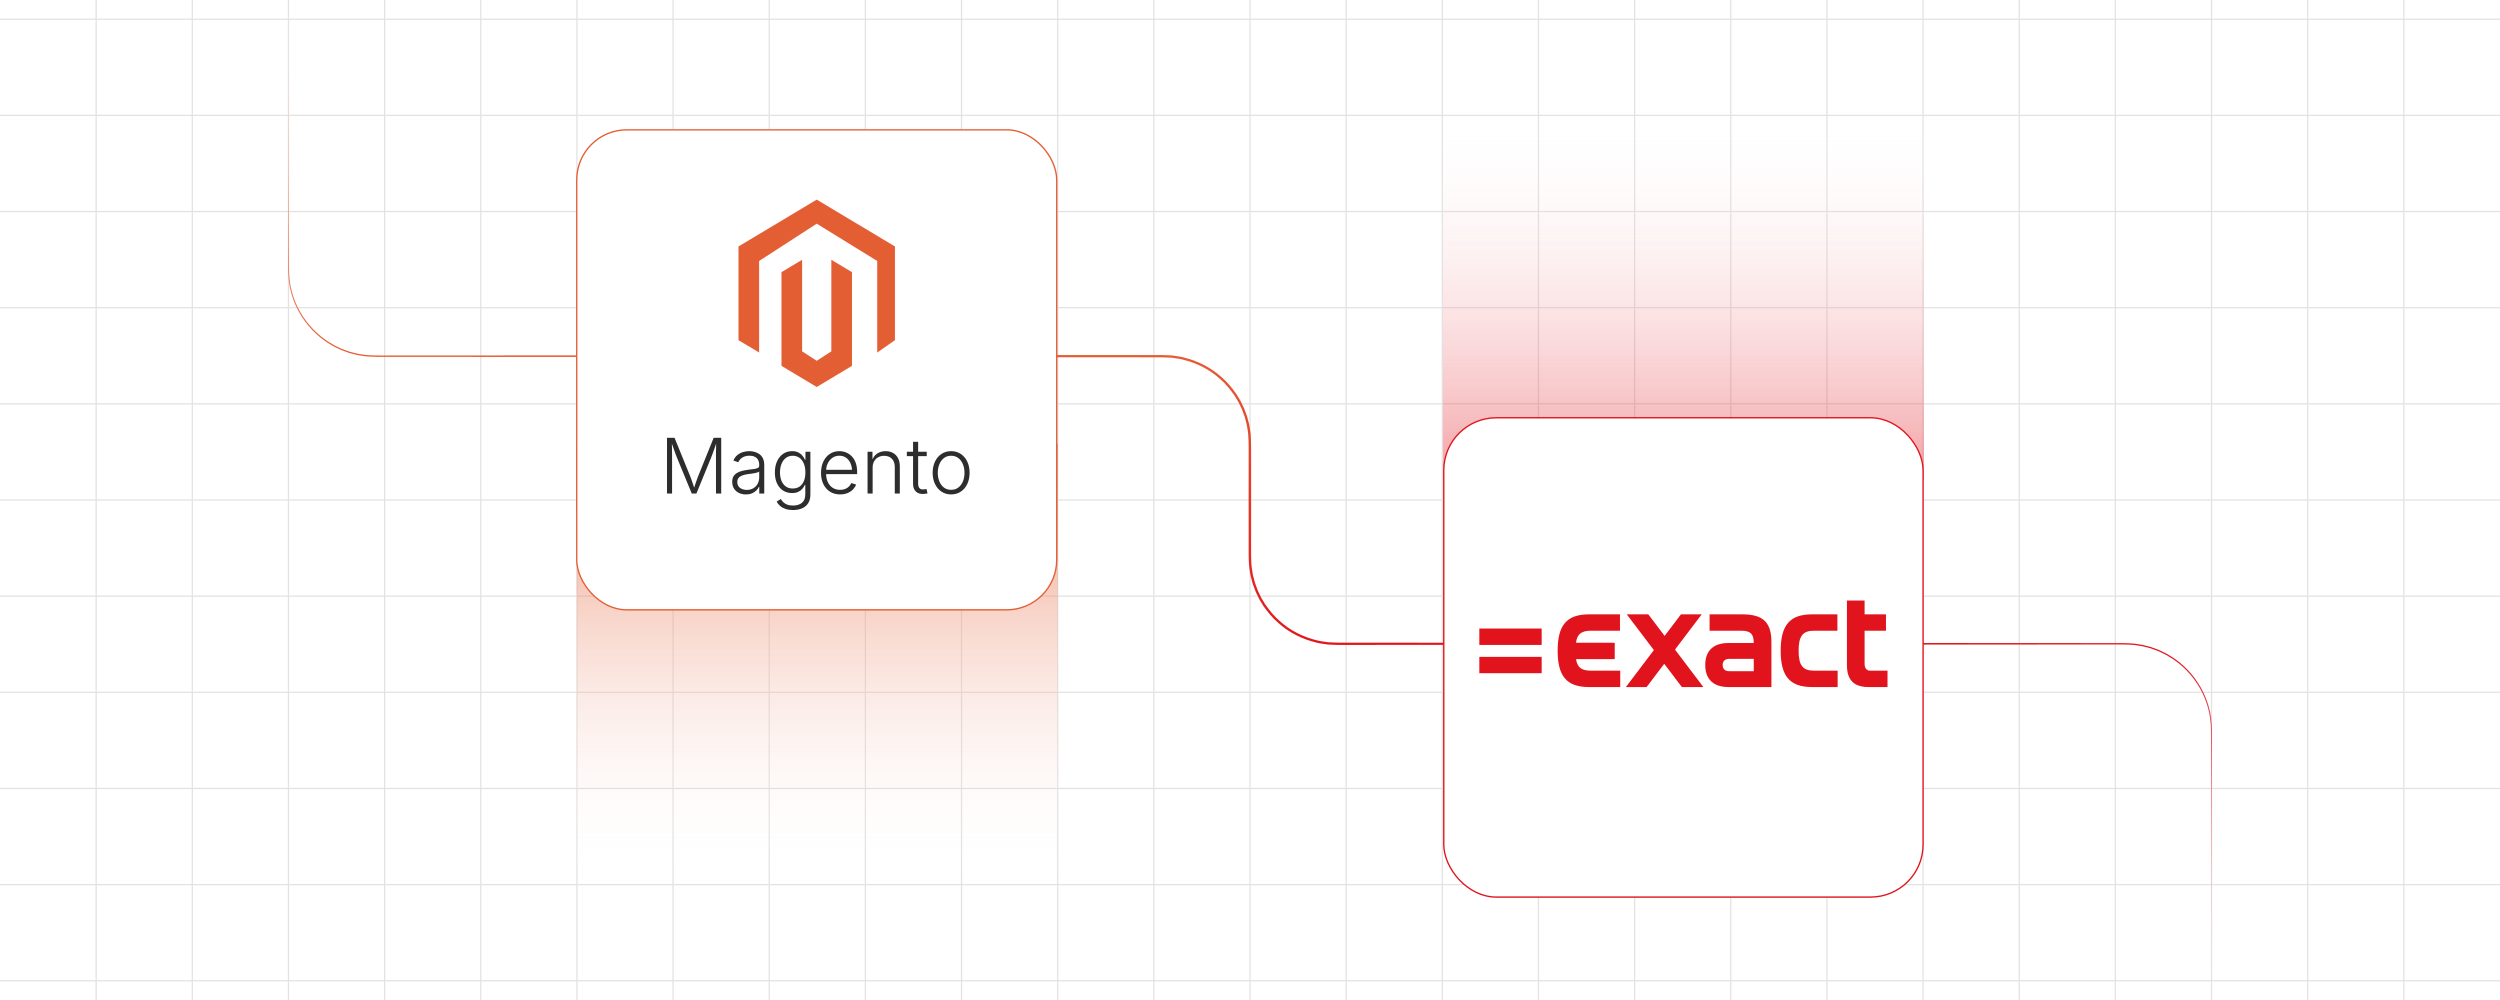 <?xml version="1.0" encoding="UTF-8"?><svg id="Layer_1" xmlns="http://www.w3.org/2000/svg" xmlns:xlink="http://www.w3.org/1999/xlink" viewBox="0 0 1000 400"><defs><clipPath id="clippath"><rect width="1000" height="400" fill="none" stroke-width="0"/></clipPath><linearGradient id="linear-gradient" x1="500.001" y1="-0" x2="500.001" y2="400" gradientUnits="userSpaceOnUse"><stop offset="0" stop-color="#fff"/><stop offset=".35" stop-color="#e45e34"/><stop offset=".65" stop-color="#e1141d"/><stop offset="1" stop-color="#fff"/></linearGradient><linearGradient id="linear-gradient-2" x1="611.802" y1="162.606" x2="611.802" y2="16.097" gradientTransform="translate(61.568 29.129)" gradientUnits="userSpaceOnUse"><stop offset="0" stop-color="#fff" stop-opacity="0"/><stop offset="1" stop-color="#e1141d" stop-opacity=".4"/></linearGradient><filter id="drop-shadow-1" filterUnits="userSpaceOnUse"><feOffset dx="0" dy="5.462"/><feGaussianBlur result="blur" stdDeviation="4.369"/><feFlood flood-color="#333" flood-opacity=".09"/><feComposite in2="blur" operator="in"/><feComposite in="SourceGraphic"/></filter><linearGradient id="linear-gradient-3" x1="326.886" y1="353.374" x2="326.886" y2="177.736" gradientUnits="userSpaceOnUse"><stop offset="0" stop-color="#fff" stop-opacity="0"/><stop offset="1" stop-color="#e45e34" stop-opacity=".7"/></linearGradient><filter id="drop-shadow-2" filterUnits="userSpaceOnUse"><feOffset dx="0" dy="5.469"/><feGaussianBlur result="blur-2" stdDeviation="4.376"/><feFlood flood-color="#333" flood-opacity=".09"/><feComposite in2="blur-2" operator="in"/><feComposite in="SourceGraphic"/></filter></defs><g clip-path="url(#clippath)"><line y1="392.308" x2="1000" y2="392.308" fill="none" stroke="#e2e2e2" stroke-miterlimit="10" stroke-width=".5"/><line y1="353.846" x2="1000" y2="353.846" fill="none" stroke="#e2e2e2" stroke-miterlimit="10" stroke-width=".5"/><line y1="315.385" x2="1000" y2="315.385" fill="none" stroke="#e2e2e2" stroke-miterlimit="10" stroke-width=".5"/><line y1="276.923" x2="1000" y2="276.923" fill="none" stroke="#e2e2e2" stroke-miterlimit="10" stroke-width=".5"/><line y1="238.462" x2="1000" y2="238.462" fill="none" stroke="#e2e2e2" stroke-miterlimit="10" stroke-width=".5"/><line y1="200" x2="1000" y2="200" fill="none" stroke="#e2e2e2" stroke-miterlimit="10" stroke-width=".5"/><line y1="161.538" x2="1000" y2="161.538" fill="none" stroke="#e2e2e2" stroke-miterlimit="10" stroke-width=".5"/><line y1="123.077" x2="1000" y2="123.077" fill="none" stroke="#e2e2e2" stroke-miterlimit="10" stroke-width=".5"/><line y1="84.615" x2="1000" y2="84.615" fill="none" stroke="#e2e2e2" stroke-miterlimit="10" stroke-width=".5"/><line y1="46.154" x2="1000" y2="46.154" fill="none" stroke="#e2e2e2" stroke-miterlimit="10" stroke-width=".5"/><line y1="7.692" x2="1000" y2="7.692" fill="none" stroke="#e2e2e2" stroke-miterlimit="10" stroke-width=".5"/><line x1="961.538" y1="-300" x2="961.538" y2="700" fill="none" stroke="#e2e2e2" stroke-miterlimit="10" stroke-width=".5"/><line x1="923.077" y1="-300" x2="923.077" y2="700" fill="none" stroke="#e2e2e2" stroke-miterlimit="10" stroke-width=".5"/><line x1="884.615" y1="-300" x2="884.615" y2="700" fill="none" stroke="#e2e2e2" stroke-miterlimit="10" stroke-width=".5"/><line x1="846.154" y1="-300" x2="846.154" y2="700" fill="none" stroke="#e2e2e2" stroke-miterlimit="10" stroke-width=".5"/><line x1="807.692" y1="-300" x2="807.692" y2="700" fill="none" stroke="#e2e2e2" stroke-miterlimit="10" stroke-width=".5"/><line x1="769.231" y1="-300" x2="769.231" y2="700" fill="none" stroke="#e2e2e2" stroke-miterlimit="10" stroke-width=".5"/><line x1="730.769" y1="-300" x2="730.769" y2="700" fill="none" stroke="#e2e2e2" stroke-miterlimit="10" stroke-width=".5"/><line x1="692.308" y1="-300" x2="692.308" y2="700" fill="none" stroke="#e2e2e2" stroke-miterlimit="10" stroke-width=".5"/><line x1="653.846" y1="-300" x2="653.846" y2="700" fill="none" stroke="#e2e2e2" stroke-miterlimit="10" stroke-width=".5"/><line x1="615.385" y1="-300" x2="615.385" y2="700" fill="none" stroke="#e2e2e2" stroke-miterlimit="10" stroke-width=".5"/><line x1="576.923" y1="-300" x2="576.923" y2="700" fill="none" stroke="#e2e2e2" stroke-miterlimit="10" stroke-width=".5"/><line x1="538.462" y1="-300" x2="538.462" y2="700" fill="none" stroke="#e2e2e2" stroke-miterlimit="10" stroke-width=".5"/><line x1="500" y1="-300" x2="500" y2="700" fill="none" stroke="#e2e2e2" stroke-miterlimit="10" stroke-width=".5"/><line x1="461.538" y1="-300" x2="461.538" y2="700" fill="none" stroke="#e2e2e2" stroke-miterlimit="10" stroke-width=".5"/><line x1="423.077" y1="-300" x2="423.077" y2="700" fill="none" stroke="#e2e2e2" stroke-miterlimit="10" stroke-width=".5"/><line x1="384.615" y1="-300" x2="384.615" y2="700" fill="none" stroke="#e2e2e2" stroke-miterlimit="10" stroke-width=".5"/><line x1="346.154" y1="-300" x2="346.154" y2="700" fill="none" stroke="#e2e2e2" stroke-miterlimit="10" stroke-width=".5"/><line x1="307.692" y1="-300" x2="307.692" y2="700" fill="none" stroke="#e2e2e2" stroke-miterlimit="10" stroke-width=".5"/><line x1="269.231" y1="-300" x2="269.231" y2="700" fill="none" stroke="#e2e2e2" stroke-miterlimit="10" stroke-width=".5"/><line x1="230.769" y1="-300" x2="230.769" y2="700" fill="none" stroke="#e2e2e2" stroke-miterlimit="10" stroke-width=".5"/><line x1="192.308" y1="-300" x2="192.308" y2="700" fill="none" stroke="#e2e2e2" stroke-miterlimit="10" stroke-width=".5"/><line x1="153.846" y1="-300" x2="153.846" y2="700" fill="none" stroke="#e2e2e2" stroke-miterlimit="10" stroke-width=".5"/><line x1="115.385" y1="-300" x2="115.385" y2="700" fill="none" stroke="#e2e2e2" stroke-miterlimit="10" stroke-width=".5"/><line x1="76.923" y1="-300" x2="76.923" y2="700" fill="none" stroke="#e2e2e2" stroke-miterlimit="10" stroke-width=".5"/><line x1="38.462" y1="-300" x2="38.462" y2="700" fill="none" stroke="#e2e2e2" stroke-miterlimit="10" stroke-width=".5"/></g><path d="M115.404-0l.122,69.362.061,34.681c.008,2.891-.047,5.784.384,8.624l.329,2.13.538,2.086c.296,1.41.9,2.725,1.367,4.081,2.215,5.297,5.768,10.028,10.224,13.639,1.163.84,2.263,1.772,3.525,2.463.618.364,1.217.762,1.849,1.099l1.939.932c.325.151.642.321.973.457l1.011.369,2.021.738,2.083.536c.693.185,1.387.368,2.102.448l2.127.323c.708.118,1.43.094,2.145.148,1.427.1,2.873.095,4.32.087l8.67-.005,34.681-.021,69.362-.042,138.724-.084,34.681-.021,17.34-.01,8.67-.005c1.445.001,2.92.117,4.377.188l2.171.33,1.086.165c.361.061.711.173,1.067.257,5.692,1.347,11.086,4.069,15.407,8.037,2.235,1.904,4.068,4.219,5.766,6.597l1.142,1.877c.187.315.388.622.563.943l.478.989.954,1.979.759,2.063.378,1.032c.119.346.191.707.289,1.06l.548,2.128c.173.711.24,1.445.365,2.166.087.727.275,1.443.277,2.178.214,2.942.144,5.815.158,8.708l.01,17.34-.008,17.34c.004,2.888-.053,5.795.15,8.623.023.713.192,1.411.28,2.117.126.7.17,1.418.364,2.104.377,1.373.637,2.782,1.189,4.101.25.667.476,1.344.746,2.002l.927,1.926.466.962.555.914,1.108,1.828c1.673,2.299,3.445,4.563,5.633,6.404,4.21,3.859,9.479,6.477,15.018,7.788.684.208,1.394.293,2.098.402l2.115.319c1.43.053,2.836.188,4.285.176l8.67.005,17.34.011,34.681.021,138.724.084,69.362.042,34.681.021,8.67.005c1.444-.007,2.889-.009,4.346.094.725.057,1.458.031,2.176.156l2.159.331c.725.082,1.429.272,2.132.459l2.113.549,2.05.752,1.025.376c.334.142.657.312.987.466l1.966.949c.639.346,1.249.747,1.874,1.118,1.279.703,2.39,1.657,3.567,2.511,4.502,3.683,8.087,8.488,10.303,13.863.471,1.375,1.072,2.709,1.368,4.137l.534,2.114.325,2.156c.423,2.881.357,5.799.354,8.679l-.061,34.681-.122,69.362-.122-69.362-.061-34.681c-.007-2.891.047-5.784-.381-8.624l-.329-2.13-.536-2.087c-.296-1.41-.897-2.726-1.365-4.082-2.208-5.3-5.763-10.029-10.215-13.645-1.164-.838-2.261-1.773-3.523-2.465-.617-.365-1.218-.76-1.848-1.1l-1.939-.932c-.325-.152-.643-.319-.973-.459l-1.011-.369-2.021-.738-2.083-.538c-.694-.183-1.386-.37-2.101-.45l-2.127-.323c-.707-.122-1.43-.095-2.144-.15-1.427-.1-2.873-.097-4.319-.088l-8.67.005-34.681.021-69.362.042-138.724.084-34.681.021-17.34.011-8.67.005c-1.442.015-2.918-.12-4.376-.175l-2.172-.323c-.724-.111-1.452-.199-2.155-.41-5.691-1.339-11.106-4.024-15.438-7.982-2.248-1.89-4.075-4.211-5.795-6.574l-1.142-1.877-.571-.939-.481-.987-.955-1.98c-.279-.677-.512-1.372-.77-2.058-.567-1.356-.84-2.804-1.227-4.216-.198-.706-.247-1.443-.377-2.164-.092-.726-.264-1.444-.29-2.177-.213-2.942-.156-5.818-.164-8.709l-.008-17.34.01-17.34c-.009-2.887.061-5.798-.144-8.625.001-.715-.184-1.412-.267-2.118-.121-.702-.183-1.415-.351-2.107l-.531-2.07c-.095-.343-.163-.694-.279-1.031l-.367-1.004-.734-2.007-.927-1.926-.463-.963c-.17-.312-.366-.611-.547-.918l-1.109-1.828c-1.651-2.315-3.431-4.573-5.605-6.427-4.201-3.869-9.449-6.523-14.99-7.842-.347-.082-.687-.193-1.038-.252l-1.057-.162-2.114-.324c-1.428-.069-2.838-.185-4.283-.189l-8.67-.005-17.34-.01-34.681-.021-138.724-.084-69.362-.042-34.681-.021-8.67-.005c-1.444.006-2.889.01-4.346-.093-.725-.056-1.458-.033-2.177-.153l-2.159-.331c-.725-.082-1.429-.268-2.133-.457l-2.114-.548-2.05-.752-1.025-.376c-.336-.139-.658-.311-.988-.464l-1.966-.949c-.641-.342-1.249-.746-1.875-1.117-1.278-.705-2.391-1.654-3.567-2.51-4.507-3.677-8.089-8.484-10.312-13.855-.469-1.375-1.074-2.708-1.37-4.136l-.536-2.113-.325-2.156c-.426-2.88-.359-5.798-.357-8.678l.061-34.681L115.404-0Z" fill="url(#linear-gradient)" stroke-width="0"/><rect x="577.179" y="45.226" width="192.381" height="146.509" transform="translate(1346.739 236.961) rotate(180)" fill="url(#linear-gradient-2)" stroke-width="0"/><rect x="577.508" y="161.651" width="191.722" height="191.722" rx="21" ry="21" fill="#fff" filter="url(#drop-shadow-1)" stroke="#e1141d" stroke-miterlimit="10" stroke-width=".546"/><path d="M613.641,251.42h-21.91v6.554h24.936v-6.554h-3.026ZM613.378,262.735h-21.647v6.554h3.289v-0h18.358v0h3.289v-6.554h-3.289ZM701.505,268.47h-9.831c-1.638,0-2.611-.871-2.611-2.459,0-1.587.973-2.457,2.611-2.457h9.831v4.915ZM696.948,245.737h-9.092v-0h-4.021v6.553h4.021v-0h8.681c3.885,0,4.935,1.492,4.965,4.916h-10.137c-5.99,0-9.267,3.072-9.267,8.806,0,5.684,3.277,8.808,9.267,8.808h15.924l.006-0h1.273v-17.868c0-7.579-2.867-11.214-11.622-11.214h0ZM733.783,268.265h-8.243c-4.455,0-6.094-2.15-6.094-7.987,0-5.836,1.64-7.987,6.094-7.987h8.14l.013-.001h1.271v-6.553h-10.142c-9.062,0-12.544,4.506-12.544,14.542,0,10.035,3.483,14.54,12.544,14.54h10.239v-6.553h-1.273l-.006-0h-0ZM644.073,268.265h-7.756c-3.703,0-5.423-1.311-5.899-4.607h11.448v.004h4.021v-1.168c.003-.039.005-.078.005-.118v-3.993c0-.04-.002-.079-.005-.118v-1.156h-1.13c-.048-.004-.097-.006-.145-.006h-14.221c.437-3.415,2.153-4.813,5.925-4.813h11.674v-6.553h-3.51v.001h-8.88c-9.063,0-12.544,4.505-12.544,14.54,0,10.035,3.48,14.542,12.544,14.542h11.213c.004,0,.008-0.0.013-.001h1.267v-6.553s-4.021,0-4.021 0ZM753.727,268.265h-5.684c-1.382,0-2.203-.972-2.203-2.713v-13.262h8.551v-6.553h-8.551v-5.531h-7.065v25.857c0,5.992,2.816,8.756,8.653,8.756h6.298l.013-.001h1.268v-6.553h-1.281ZM680.343,273.488l-10.342-13.65,9.676-12.771v-0l1.008-1.331h-8.298l-.698.921-0.0 0-5.837,7.704-5.838-7.704-0-0-.698-.921h-8.605l10.837,14.305-11.196,14.778,2.827-.001h5.471l.698-.921 0-0,6.349-8.38,6.349,8.38v0l.698.921h8.605s-1.008-1.33-1.008-1.33Z" fill="#e1141d" stroke-width="0"/><rect x="230.696" y="177.736" width="192.381" height="175.638" fill="url(#linear-gradient-3)" stroke-width="0"/><rect x="230.696" y="46.472" width="191.989" height="191.989" rx="20" ry="20" fill="#fff" filter="url(#drop-shadow-2)" stroke="#e45e34" stroke-miterlimit="10" stroke-width=".547"/><g id="LOGO"><polyline points="350.885 114.483 350.885 104.391 326.689 89.473 303.65 104.391 303.65 141.013 295.397 136.068 295.397 98.586 326.689 79.845 357.982 98.586 357.982 136.068 350.885 141.013 350.885 114.483" fill="#e45e34" stroke-width="0"/><polygon points="340.788 108.861 340.788 146.343 335.08 149.761 326.689 154.789 318.292 149.761 312.59 146.343 312.59 108.861 320.843 103.916 320.843 140.539 326.689 144.321 332.535 140.539 332.535 103.916 340.788 108.861" fill="#e45e34" stroke-width="0"/></g><path d="M266.801,197.407v-22.283h3.021l6.221,15.284c.14.329.287.716.441,1.159.154.443.319.917.494,1.421.174.503.341,1.004.501,1.503.159.498.309.972.449,1.421h-.539c.14-.429.289-.888.449-1.376.159-.488.327-.987.501-1.496.174-.508.341-.989.501-1.443.159-.453.309-.85.449-1.188l6.177-15.284h3.021v22.283h-2.094v-15.599c0-.528.007-1.079.022-1.652.015-.573.027-1.149.037-1.728s.015-1.146.015-1.705h.239c-.2.599-.406,1.204-.621,1.817-.215.613-.424,1.209-.628,1.787-.204.578-.401,1.119-.59,1.623-.19.503-.359.939-.509,1.309l-5.788,14.147h-1.87l-5.833-14.147c-.149-.369-.317-.798-.501-1.286-.185-.489-.379-1.02-.583-1.593-.204-.573-.414-1.169-.628-1.788-.214-.617-.437-1.241-.666-1.869h.254c.01.509.02,1.047.03,1.615.01.568.02,1.145.03,1.728s.018,1.146.022,1.689c.005.544.007,1.045.007,1.504v14.147h-2.034Z" fill="#2d2d2d" stroke-width="0"/><path d="M298.387,197.781c-1.017,0-1.942-.194-2.774-.583-.833-.39-1.496-.963-1.989-1.721-.494-.757-.74-1.675-.74-2.751,0-.828.154-1.523.463-2.087.309-.562.753-1.026,1.331-1.391s1.259-.65,2.042-.86c.783-.209,1.647-.373,2.595-.493.927-.119,1.715-.222,2.363-.307.648-.085,1.144-.222,1.488-.411.344-.189.516-.493.516-.912v-.389c0-.748-.152-1.392-.456-1.93-.304-.538-.748-.952-1.331-1.241-.583-.289-1.294-.434-2.131-.434-.788,0-1.48.122-2.079.366s-1.094.563-1.488.957c-.394.395-.69.825-.89,1.294l-1.944-.658c.369-.907.887-1.635,1.556-2.184.667-.548,1.42-.949,2.258-1.204.838-.254,1.685-.381,2.542-.381.658,0,1.336.087,2.034.262.698.175,1.346.469,1.944.882.598.414,1.082.982,1.451,1.705.369.724.553,1.638.553,2.744v11.352h-1.989v-2.647h-.149c-.239.509-.593.995-1.062,1.459-.469.463-1.044.84-1.727,1.129-.683.289-1.479.434-2.386.434ZM298.686,195.972c1.017,0,1.899-.225,2.647-.673.748-.449,1.326-1.052,1.735-1.81s.613-1.591.613-2.498v-2.378c-.149.14-.394.265-.733.374s-.725.204-1.159.284c-.434.08-.87.149-1.309.209-.438.061-.822.11-1.151.15-.927.109-1.723.289-2.385.538-.663.249-1.167.588-1.511,1.017-.344.429-.516.973-.516,1.63,0,.669.164,1.237.493,1.705.329.469.778.828,1.346,1.077s1.211.374,1.929.374Z" fill="#2d2d2d" stroke-width="0"/><path d="M317.216,204.017c-1.137,0-2.136-.147-2.999-.441-.863-.294-1.588-.695-2.176-1.204-.588-.508-1.047-1.092-1.376-1.749l1.675-1.018c.239.429.561.845.964,1.249.404.403.925.732,1.563.987.638.254,1.421.381,2.348.381,1.475,0,2.662-.366,3.559-1.099.897-.733,1.346-1.867,1.346-3.402v-3.754h-.194c-.22.519-.541,1.029-.965,1.532-.424.504-.975.918-1.652,1.242-.678.323-1.516.485-2.513.485-1.326,0-2.505-.329-3.537-.987-1.032-.657-1.842-1.6-2.43-2.826s-.882-2.692-.882-4.396c0-1.705.289-3.198.868-4.479.578-1.281,1.385-2.281,2.422-2.999s2.238-1.076,3.604-1.076c1.017,0,1.864.18,2.542.538.678.359,1.224.806,1.638,1.339.414.533.73,1.054.95,1.562h.209v-3.216h1.974v17.124c0,1.416-.299,2.583-.897,3.5s-1.421,1.598-2.468,2.041c-1.047.444-2.238.666-3.574.666ZM317.096,195.403c1.066,0,1.976-.257,2.729-.771s1.329-1.251,1.728-2.213c.398-.963.598-2.111.598-3.447,0-1.296-.197-2.445-.591-3.447s-.964-1.79-1.712-2.363c-.748-.573-1.665-.86-2.751-.86-1.097,0-2.024.297-2.782.891-.758.593-1.334,1.394-1.728,2.4-.394,1.007-.591,2.134-.591,3.38,0,1.266.199,2.383.598,3.35.399.968.977,1.723,1.735,2.266.758.544,1.68.815,2.767.815Z" fill="#2d2d2d" stroke-width="0"/><path d="M336.044,197.767c-1.565,0-2.918-.367-4.06-1.1-1.142-.732-2.024-1.747-2.647-3.044-.623-1.296-.935-2.786-.935-4.472,0-1.685.307-3.18.92-4.486.613-1.306,1.47-2.333,2.572-3.081,1.102-.747,2.38-1.121,3.836-1.121.917,0,1.8.167,2.647.501.848.334,1.61.843,2.289,1.525.678.683,1.211,1.548,1.6,2.595s.583,2.278.583,3.694v.882h-13.116v-1.75h12.024l-.927.658c0-1.196-.205-2.268-.613-3.215-.409-.947-.992-1.695-1.75-2.244-.758-.548-1.67-.822-2.737-.822-1.057,0-1.981.279-2.774.838-.793.559-1.411,1.296-1.854,2.213-.444.918-.666,1.925-.666,3.021v1.047c0,1.306.229,2.45.688,3.432.458.982,1.109,1.745,1.952,2.289.842.543,1.837.814,2.983.814.778,0,1.463-.124,2.056-.374.593-.249,1.092-.58,1.496-.994s.706-.865.905-1.354l1.93.613c-.26.698-.676,1.346-1.249,1.944-.573.598-1.293,1.079-2.161,1.443-.867.363-1.864.546-2.991.546Z" fill="#2d2d2d" stroke-width="0"/><path d="M349.056,186.983v10.424h-2.034v-16.721h1.959l.015,3.904h-.314c.458-1.456,1.179-2.508,2.161-3.156.982-.647,2.106-.972,3.373-.972,1.137,0,2.131.236,2.983.71.853.474,1.521,1.164,2.004,2.071.483.907.725,2.024.725,3.351v10.812h-2.019v-10.663c0-1.366-.384-2.445-1.151-3.238-.768-.792-1.795-1.188-3.081-1.188-.877,0-1.665.187-2.363.561-.698.374-1.249.912-1.652,1.615-.404.703-.606,1.533-.606,2.49Z" fill="#2d2d2d" stroke-width="0"/><path d="M370.696,180.686v1.766h-7.956v-1.766h7.956ZM365.223,176.709h2.034v16.75c0,.828.184,1.436.553,1.824.369.39.932.544,1.69.464.14,0,.312-.018.516-.053.204-.034.396-.071.576-.111l.418,1.749c-.219.07-.461.125-.725.165s-.531.064-.8.074c-1.336.09-2.38-.227-3.133-.949-.753-.723-1.129-1.732-1.129-3.028v-16.885Z" fill="#2d2d2d" stroke-width="0"/><path d="M380.448,197.767c-1.456,0-2.737-.367-3.844-1.1-1.106-.732-1.974-1.75-2.602-3.051-.628-1.302-.942-2.794-.942-4.479,0-1.715.314-3.223.942-4.523.628-1.302,1.496-2.318,2.602-3.052,1.107-.732,2.388-1.099,3.844-1.099,1.445,0,2.724.366,3.836,1.099,1.112.733,1.981,1.75,2.61,3.052.628,1.301.942,2.809.942,4.523,0,1.686-.312,3.178-.935,4.479-.623,1.301-1.491,2.318-2.602,3.051-1.112.732-2.396,1.1-3.851,1.1ZM380.448,195.927c1.146,0,2.118-.309,2.916-.928.798-.618,1.403-1.44,1.817-2.467.414-1.027.621-2.159.621-3.396,0-1.246-.209-2.386-.628-3.417-.418-1.032-1.027-1.859-1.824-2.482-.798-.623-1.765-.936-2.901-.936-1.137,0-2.102.312-2.894.936s-1.398,1.45-1.817,2.482c-.419,1.031-.628,2.171-.628,3.417,0,1.236.207,2.368.621,3.396.414,1.026,1.017,1.849,1.81,2.467.793.619,1.762.928,2.909.928Z" fill="#2d2d2d" stroke-width="0"/></svg>